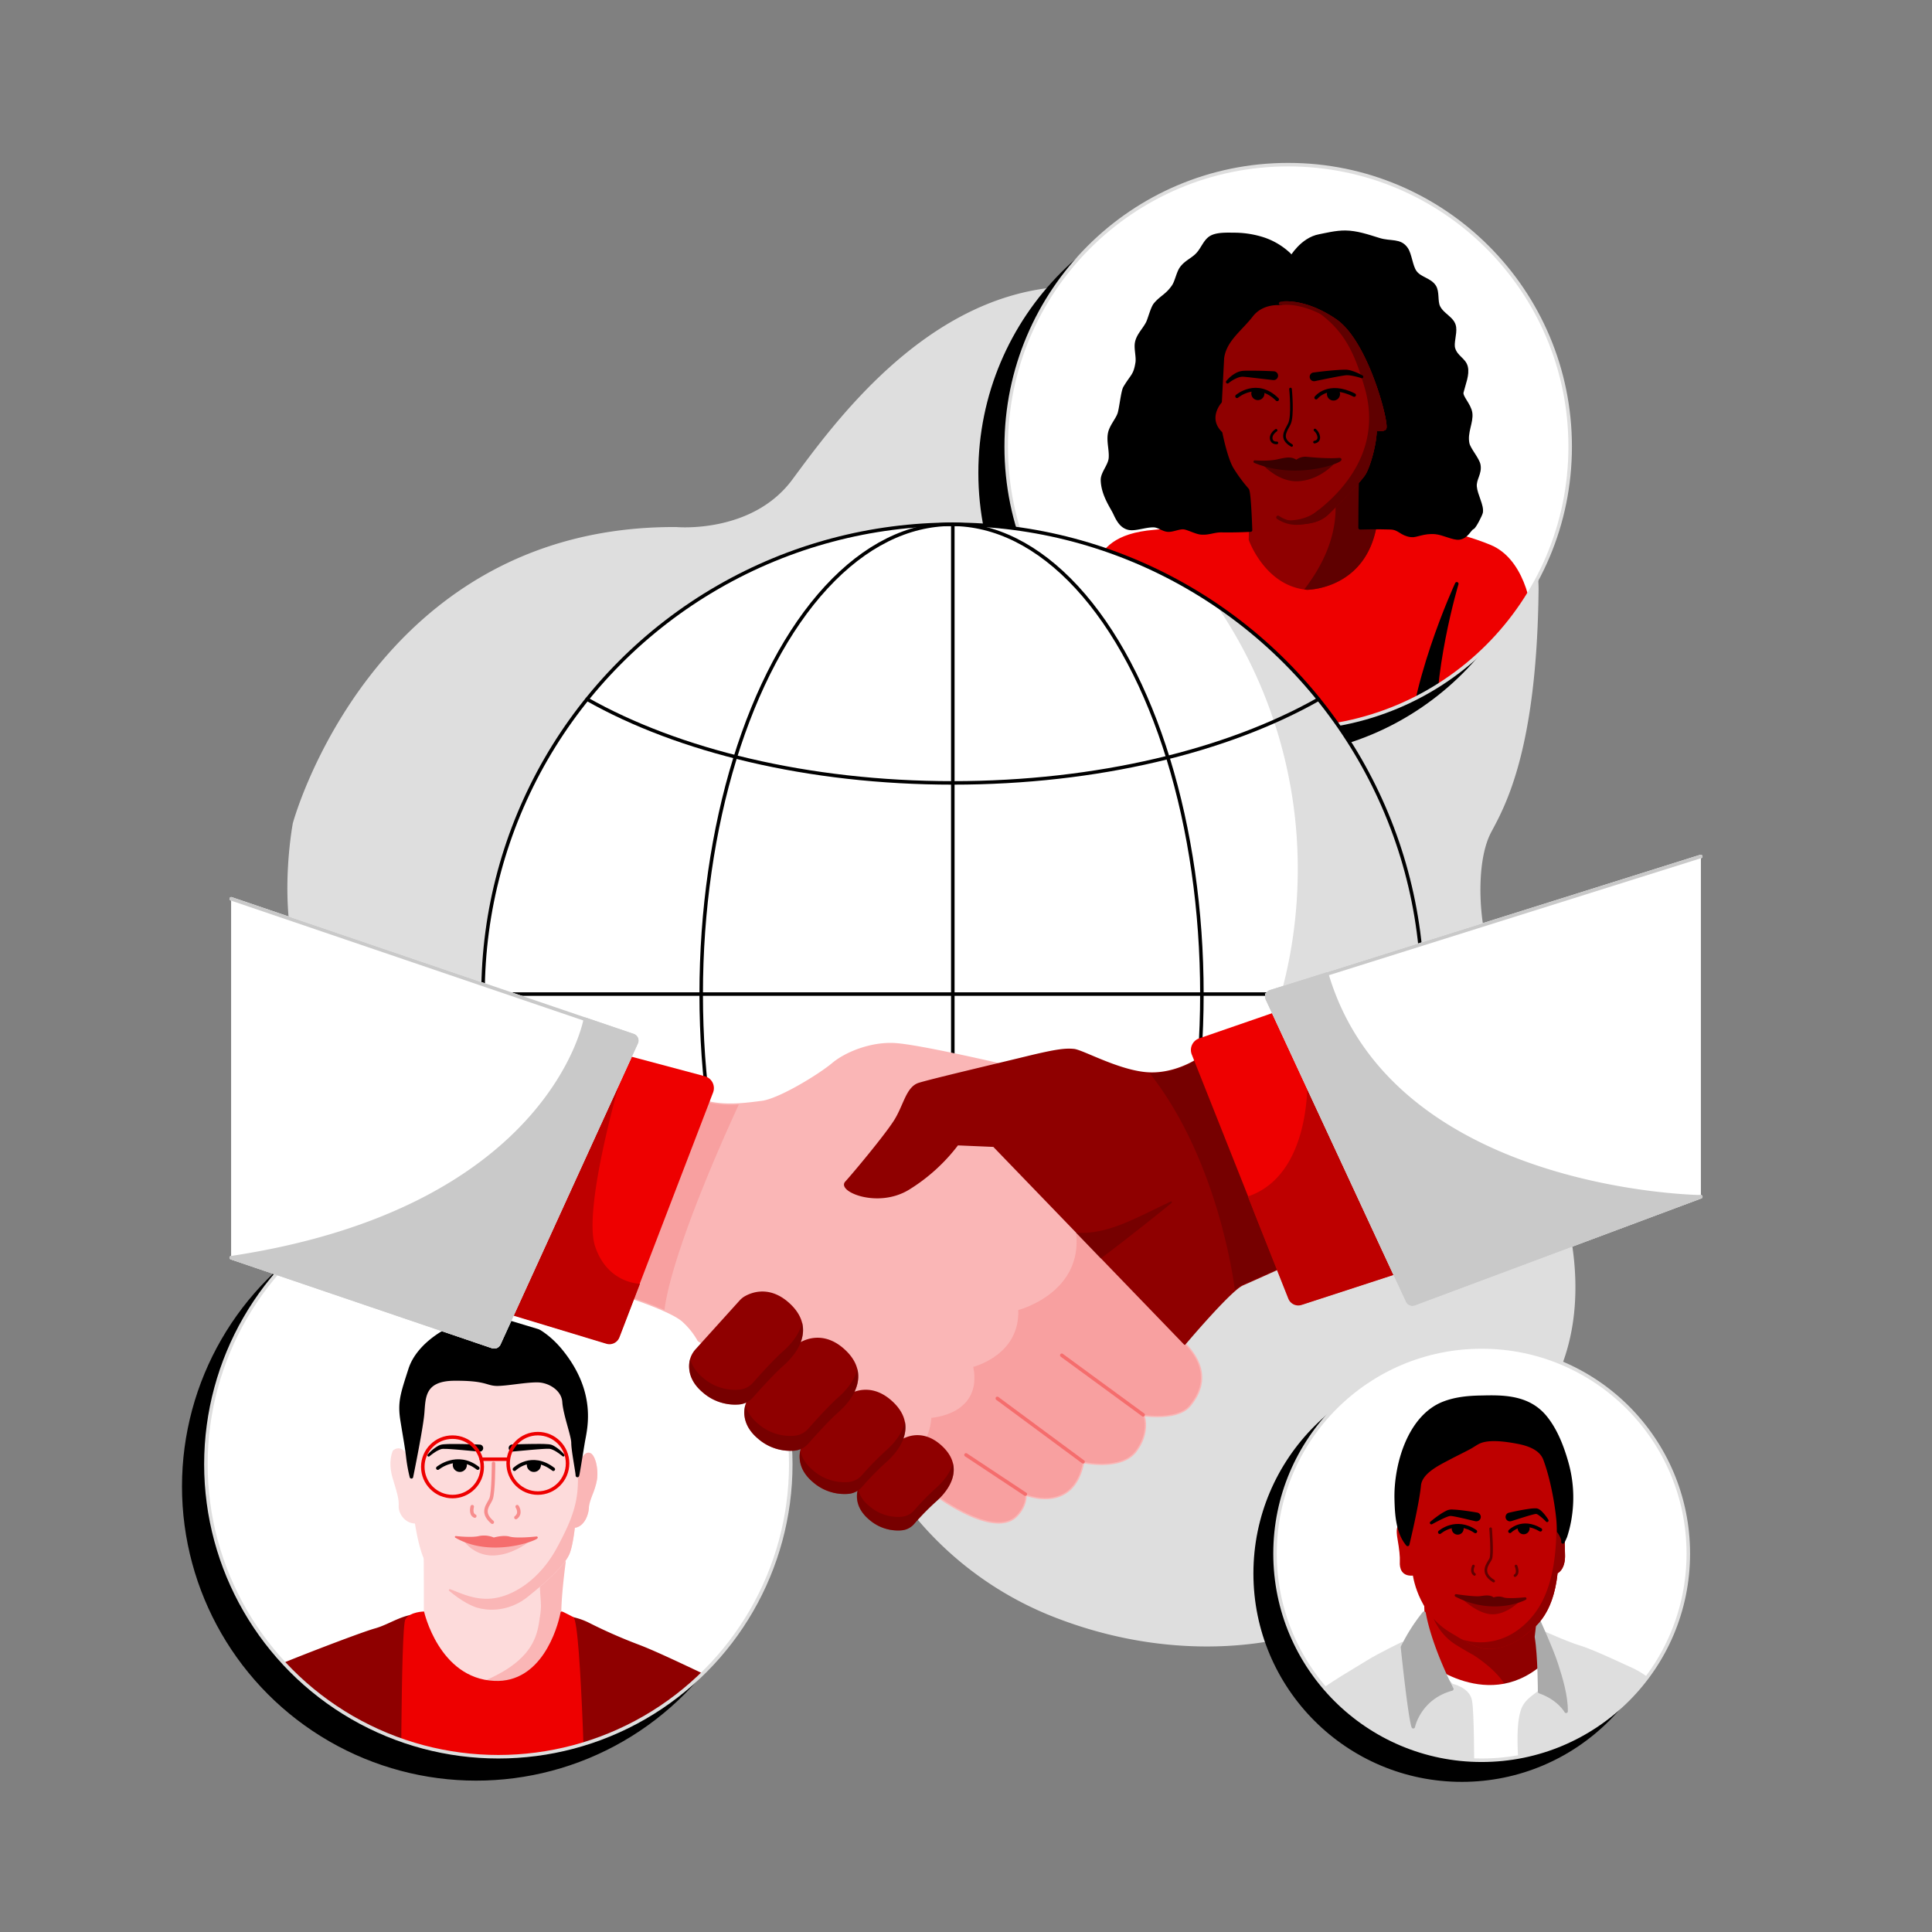 <svg xmlns="http://www.w3.org/2000/svg" xmlns:xlink="http://www.w3.org/1999/xlink" viewBox="0 0 1100 1100"><rect x="0" y="0" width="1100" height="1100" fill="#808080" stroke="none"/><defs><style>.cls-1,.cls-10,.cls-12,.cls-13,.cls-14,.cls-24,.cls-30,.cls-33,.cls-41{fill:none;}.cls-2,.cls-21{fill:#dedede;}.cls-12,.cls-3,.cls-30{stroke:#000;}.cls-10,.cls-12,.cls-13,.cls-14,.cls-15,.cls-16,.cls-17,.cls-21,.cls-22,.cls-23,.cls-24,.cls-25,.cls-26,.cls-28,.cls-3,.cls-30,.cls-31,.cls-32,.cls-33,.cls-36,.cls-38,.cls-39,.cls-40,.cls-41,.cls-6,.cls-7,.cls-8{stroke-linecap:round;stroke-linejoin:round;}.cls-10,.cls-12,.cls-13,.cls-14,.cls-21,.cls-22,.cls-23,.cls-28,.cls-3,.cls-33,.cls-38,.cls-39,.cls-40,.cls-41,.cls-7{stroke-width:2px;}.cls-17,.cls-38,.cls-39,.cls-4{fill:#fff;}.cls-5{clip-path:url(#clip-path);}.cls-6{fill:#fddbdb;stroke:#fddbdb;}.cls-24,.cls-25,.cls-26,.cls-30,.cls-31,.cls-32,.cls-6,.cls-8{stroke-width:1.5px;}.cls-20,.cls-25,.cls-36,.cls-7{fill:#8f0000;}.cls-25,.cls-36,.cls-7{stroke:#8f0000;}.cls-15,.cls-8,.cls-9{fill:#fab6b6;}.cls-15,.cls-8{stroke:#fab6b6;}.cls-10,.cls-24,.cls-26{stroke:#5f0000;}.cls-11,.cls-28{fill:#e00;}.cls-13,.cls-16,.cls-38{stroke:#f56d6d;}.cls-13{opacity:0.7;}.cls-14,.cls-28{stroke:#e00;}.cls-16,.cls-35{fill:#f56d6d;}.cls-17,.cls-39{stroke:#fff;}.cls-17{stroke-width:9px;}.cls-18{clip-path:url(#clip-path-2);}.cls-19,.cls-23{fill:#be0000;}.cls-21,.cls-33{stroke:#dedede;}.cls-22{fill:#aaa;stroke:#aaa;}.cls-23{stroke:#be0000;}.cls-26,.cls-29,.cls-37{fill:#5f0000;}.cls-27{clip-path:url(#clip-path-3);}.cls-31{fill:#570000;stroke:#570000;}.cls-32{fill:#380000;stroke:#380000;}.cls-34{clip-path:url(#clip-path-4);}.cls-35{opacity:0.3;}.cls-37,.cls-42{opacity:0.5;}.cls-40{fill:#c9c9c9;}.cls-40,.cls-41{stroke:#c9c9c9;}</style><clipPath id="clip-path"><circle class="cls-1" cx="283.73" cy="833.71" r="166.5"/></clipPath><clipPath id="clip-path-2"><circle class="cls-1" cx="843.6" cy="884.56" r="117.65"/></clipPath><clipPath id="clip-path-3"><circle class="cls-1" cx="733.44" cy="254.3" r="160.55"/></clipPath><clipPath id="clip-path-4"><polygon class="cls-1" points="218.94 594.54 534.19 741.82 884.02 640.76 893.33 128.49 224.26 148.14 218.94 594.54"/></clipPath></defs><g id="container"><path class="cls-2" d="M597.33,919.57c79.51,32.23,142,11,142,11S871.05,823.83,889,777.94s0-94.77,0-94.77-40.9-137.67-43.9-152.64-4-41.9,4-56.86S875,426.78,876,336,679.51,157.42,602.69,163.41,474,242.22,451.05,273.14s-65.84,26.94-65.84,26.94c-172.59-1-218.48,168.6-218.48,168.6s-7,36.91,0,69.83S462,753,462,753l33.22,73.59,13.31,20A194.78,194.78,0,0,0,597.33,919.57Z"/></g><g id="gfx"><circle class="cls-3" cx="718.58" cy="269.16" r="160.55"/><circle class="cls-3" cx="271.12" cy="846.32" r="166.5"/><circle class="cls-3" cx="832.29" cy="895.87" r="117.65"/><circle class="cls-4" cx="283.73" cy="833.71" r="166.5"/><circle class="cls-4" cx="843.6" cy="884.56" r="117.65"/><g class="cls-5"><path class="cls-6" d="M232.44,831.45s-3-9-8.09-5.15c0,0-2.94,5.73,0,15.33s3.53,11.91,3.39,15.94,3.6,9.39,9.16,9.1S232.44,831.45,232.44,831.45Z"/><path class="cls-6" d="M329.67,834.91s2.55-7.21,5.5-7.06,4.95,8.51,4,14.55-4.49,11.61-4.65,15.94-2.81,10.71-7.9,10.85,0-28.34,0-28.34Z"/><path class="cls-7" d="M326.22,921.73a37.91,37.91,0,0,1,8.66,3.09A291.3,291.3,0,0,0,363,937.21c13.42,5,43.34,20,47.67,21.47S424.67,970,429,985.3s14.44,59,14.44,59H111s13.21-57.78,23.94-77.6c0,0,5.57-9.69,15.89-14.44s54.07-21.67,62.94-24.15c6.42-1.79,12.11-5.55,18.54-7.27,5.3-1.41,10.83-.85,16.27-.81l32.26.27c9.12.15,18.24.16,27.36.23C315,920.61,320.53,920.45,326.22,921.73Z"/><path class="cls-6" d="M320.62,889.54s-2.84,21.12-2.43,30.4,1.19,29.1,1.19,29.1l-2.22,1.86-38.3,28.89-33.31-29.51L242,924.07c.2-7.64,0-36.85,0-36.85Z"/><path class="cls-8" d="M321.19,889.05a.74.74,0,0,0-.55-.26L308,899.54c.4,13.63,1.37,13.4.16,21-1.38,8.65-2,25.23-34.21,38l4.37,21.77a.75.75,0,0,0,.95,0l38.33-28.92,2.23-1.86a.75.75,0,0,0,.26-.6c0-.2-.78-19.92-1.19-29.1s2.39-30.06,2.42-30.27A.74.74,0,0,0,321.19,889.05Z"/><path class="cls-6" d="M234.25,840.85s1.24,26.93,6.5,43S264.28,912.53,272,914.7a31.35,31.35,0,0,0,27.7-5.88c9.13-7.27,20.43-16.89,23.68-24s4.49-29.41,4.8-34.52.46-10.37.46-10.37V797.21L311,779.41l-49.68-2.17-20.43,5-6.66,17.17Z"/><path class="cls-9" d="M335.2,827.1h-.13c-2.64,0-4.75,4.25-5.66,6.4V797.21a.74.74,0,0,0-.21-.53l-7.9-8a7.29,7.29,0,0,0,.07,1.13c10.53,54.4,11.32,62.49-4.35,91.56-9.18,17-23.37,26.66-35.37,28.55-11.5,1.81-20.9-3.74-25.41-5.07a.52.52,0,0,0-.49.9c6,5.07,12.14,8.53,16.07,9.63a30,30,0,0,0,8.2,1.12,32.51,32.51,0,0,0,20.17-7.13c8.64-6.89,20.52-16.89,23.9-24.29,1.24-2.73,2.31-7.85,3.21-15.24,5.19-.64,7.84-7.11,8-11.51.08-2.09,1-4.6,2-7.27a42.49,42.49,0,0,0,2.59-8.58c.77-5-.38-11.49-2.52-14.12A3.12,3.12,0,0,0,335.2,827.1Z"/><path class="cls-10" d="M141.64,958.58s-2.16,61.39,10.22,85.74"/><path class="cls-10" d="M415,961.55s1.82,61.72-7.46,82.77"/><path class="cls-11" d="M241.44,917.53s8.45,38.05,40,39.5c26.74,1.22,35.93-29.68,37.69-38.85.25-1.33,1.68-.32,2.9.28,1.46.72,2.09,1,4.4,2.25,4.74,2.47,7.26,123.61,7.26,123.61H228.32s-.28-118,2.49-122.38S241.44,917.53,241.44,917.53Z"/><path class="cls-3" d="M234.25,840.85s5.58-27.24,6.35-36.06,0-19.5,18-19.65,18.58,2.78,24,2.94,16.87-2.17,23.68-2,14.4,5,14.86,12.08,5.11,19.19,5.11,23.37,2.47,16.71,2.47,18.41,2-11.29,3.25-18.72,7.12-27.71-12.38-51.85-45.65-18.26-54.79-16.1-26.62,11.92-31.26,26.31S227.29,798.45,229,809s2.63,15.32,3.25,20.89A90.77,90.77,0,0,0,234.25,840.85Z"/><path class="cls-12" d="M249.27,835.9s11-9.13,22.75,0"/><path class="cls-12" d="M292.91,836.52s9.6-9.6,22.13,0"/><path d="M265.51,832.48c.51.12.32,1,.32,1.56a4,4,0,1,1-8.05,0,4,4,0,0,1,.53-2A16.37,16.37,0,0,1,265.51,832.48Z"/><path d="M307.69,832.48c.51.08.31,1,.31,1.56a4,4,0,1,1-8.05,0,4.15,4.15,0,0,1,.24-1.37S302.32,831.62,307.69,832.48Z"/><path d="M243.52,828.14a22.58,22.58,0,0,1,6.21-5.06,10.55,10.55,0,0,1,1-.42,7,7,0,0,1,1.13-.25c.38-.06.73-.09,1.05-.11l1-.06c1.31-.08,2.6-.08,3.89-.09,5.16,0,10.28.1,15.41.35a2,2,0,0,1-.19,4H273l-7.62-.7c-2.54-.24-5.08-.46-7.61-.64-1.26-.09-2.53-.18-3.78-.23-.31,0-.61,0-.92,0a8.4,8.4,0,0,0-.87,0,4.42,4.42,0,0,0-.75.08c-.25.08-.51.13-.77.24a15,15,0,0,0-3.16,1.67,31,31,0,0,0-3,2.23l0,0a.68.68,0,0,1-1-.08A.7.7,0,0,1,243.52,828.14Z"/><path d="M320.29,829.11a31,31,0,0,0-3-2.23,15,15,0,0,0-3.16-1.67c-.26-.11-.52-.16-.77-.24a4.31,4.31,0,0,0-.75-.08,8.4,8.4,0,0,0-.87,0l-.92,0c-1.24.05-2.51.14-3.78.23-2.53.18-5.07.4-7.61.64l-7.62.7a2,2,0,1,1-.37-4h.09c5.13-.25,10.25-.34,15.41-.35,1.29,0,2.58,0,3.89.09l1,.06c.32,0,.68.05,1.05.11a7,7,0,0,1,1.13.25,10.55,10.55,0,0,1,1,.42,22.58,22.58,0,0,1,6.21,5.06.69.69,0,0,1,0,1,.67.67,0,0,1-.9,0Z"/><path class="cls-13" d="M281,833.17s0,16.71-1.42,20.22-6.12,7.4.71,13.29"/><path class="cls-13" d="M268.87,857.83s-1.24,4.23,1.45,5.36"/><path class="cls-13" d="M294.46,857.83s2.58,3.71-.72,6.19"/><circle class="cls-14" cx="257.64" cy="835.16" r="16.92"/><circle class="cls-14" cx="306.23" cy="833.17" r="16.92"/><line class="cls-14" x1="273.99" y1="830.8" x2="289.31" y2="830.8"/><path class="cls-15" d="M265,877.67a19.8,19.8,0,0,0,16.1,7.46c10.5-.38,19.17-7.32,19.17-7.32Z"/><path class="cls-16" d="M259.49,875.06s9,1.05,13.26,0a14,14,0,0,1,8.37.86s5.32-1.56,8.77-.59,11,.46,15.35,0S281.35,887.62,259.49,875.06Z"/><polygon class="cls-17" points="363.63 729.77 350.04 765.2 289.09 746.79 302.75 717.04 363.63 729.77"/></g><g class="cls-18"><path class="cls-19" d="M810.81,912.24s.3,10.07,1.11,19.43,9.94,72.16,9.94,72.16h52.35s6.35-54.59.58-71l1.28-10.3Z"/><path class="cls-20" d="M874.36,997a1,1,0,0,0,1-.88c.26-2.23,6.27-54.54.61-71.23l1.26-10.06a1,1,0,0,0-.84-1.12l-65.27-10.28a1,1,0,0,0-.81.23c-.23.2,2.06.49,2.07.78,0,.06.11,3.64.37,8.48,2.78,7.4,5.82,17.11,16.35,23.65,3.93,2.44,7.13,4.3,9.79,5.71,8.57,5.65,19.82,14.89,20.91,25.05,1,9.54.87,21.35.55,29.67Z"/><path class="cls-4" d="M810.81,945.21s37.61,31.92,70,0v68.31H810Z"/><path class="cls-21" d="M878.48,929.51s13.52,6.12,20.69,8.3,20.8,8.65,28.2,12a50.6,50.6,0,0,1,17.33,12.37c4.16,4.74,12.37,28.94,12.48,41.65H865.66s-2.18-21.18,1.45-30.56,16.11-9.36,15.19-21.72A115.85,115.85,0,0,0,878.48,929.51Z"/><path class="cls-22" d="M875.88,922.6s7.57,16.57,10.23,24.87,5.66,18.09,5.55,26.88c0,0-3.91-7.27-15.07-11.19,0,0,0-20.52-1.8-31.17Z"/><path class="cls-21" d="M826.6,959.64s9.24,1.85,10.51,8.66,1.21,37.15,1.21,37.15H731.61s1-27.32,13.52-37.15,27.27-18,33.51-21.95,19.88-10.52,19.88-10.52L809,941.15Z"/><path class="cls-23" d="M796.69,869.59s-1,.89,0,6.61,1.48,10,1.31,13.17.69,7.63,7.28,6.59c0,0,2.42,21.15,20.28,32.24s19.93,9.54,24.09,9.54,11.79-2.6,17-6.76,16.64-10.4,19.24-35.88c0,0,4.56-1.49,4.16-10.31l-.17-6.86-2.6-40.54L863,809.46l-25.66.87-17.68,12.14-12.48,11.09-5,23.92Z"/><path class="cls-20" d="M868.82,930.56c5.81-4.37,15.49-11.67,18-34.81,1.39-.78,4.57-3.42,4.22-11l-.18-6.89-2.6-40.54a1,1,0,0,0-.24-.59l-13.26-15.26c9.93,6.87,9.86,16.85,10.93,33.22,2.66,40.9-6.23,58-14.64,67.23-17.95,19.62-38.68,11.46-38.76,11.44,8.57,4.81,12,5.44,14.68,5.44.48,0,.94,0,1.4,0s.84,0,1.28,0c4.37,0,12.15-2.61,17.61-7C867.73,931.38,868.26,931,868.82,930.56Z"/><path class="cls-3" d="M801.46,879.32s5.55-22.88,6.59-33.63c.73-7.56,10.85-12.3,16.64-15.39,4-2.13,8.11-4.08,12.11-6.23,1.71-.93,3.35-2.15,5.09-3,5.84-2.81,16.14-1.18,22.34,0,5.89,1.13,13.1,3.52,15.41,9.7,5.2,13.86,8,34.14,7.8,41.08,0,0,2.77,3.64,2.43,6.06,0-.07,1.23-2.57,1.46-3.26a67.29,67.29,0,0,0,2.74-12.06,72.54,72.54,0,0,0-2-29.57c-2.53-9-6.15-18.56-12.1-25.93-6.88-8.52-16.27-11.13-26.88-11.56-3-.12-6.07-.09-9.1,0-7.34.07-14.8.7-21.72,3.32-20,7.55-27.76,35.43-27.32,54.58C795.15,861.9,795.66,872.5,801.46,879.32Z"/><path d="M814.5,866.31a65,65,0,0,1,5.53-4.17,32.61,32.61,0,0,1,3.09-1.81,7,7,0,0,1,4.11-.85c2.42.1,4.68.35,7,.66s4.52.65,6.79,1.05a2.5,2.5,0,0,1-.86,4.93l-.14,0h0l-6.55-1.55c-2.18-.48-4.39-1-6.48-1.33a9.74,9.74,0,0,0-1.23-.12,6.54,6.54,0,0,0-1.29.31,29.35,29.35,0,0,0-3,1.25c-2,.94-4,2-6,3.07h0a.86.86,0,0,1-1-1.41Z"/><path d="M859,861.31c2-.46,3.89-.89,5.86-1.27s3.93-.71,6-1a24,24,0,0,1,3.19-.26h.5a4,4,0,0,1,1.7.52,8.07,8.07,0,0,1,1.44,1.08,24.28,24.28,0,0,1,3.86,4.89.85.85,0,0,1-1.33,1.05l0,0a28.59,28.59,0,0,0-4.25-3.71,4.76,4.76,0,0,0-1-.55.76.76,0,0,0-.33-.07s0,0-.09,0l-.25,0c-.78.13-1.74.39-2.66.63-1.85.5-3.71,1.11-5.58,1.68l-5.6,1.77h0a2.5,2.5,0,1,1-1.5-4.77Z"/><path class="cls-12" d="M819.75,872.39s9.1-8.06,20.28-.44"/><path class="cls-12" d="M859.71,871.87s6.84-7.2,17.33-.87"/><path d="M833,868.94c.47.12.33.93.33,1.45a3.38,3.38,0,1,1-6.5-1.31S829,868,833,868.94Z"/><path d="M864.25,869.21c-.27.13-.13.6-.13.92a3.39,3.39,0,1,0,6.37-1.59A11.73,11.73,0,0,0,864.25,869.21Z"/><path class="cls-24" d="M848.7,870.39s1.21,14.82,0,17.25-6.33,7.63,1.73,12.57"/><path class="cls-24" d="M838.9,891.63s-1.64,3.29.61,4.77"/><path class="cls-24" d="M863.17,891.63s1.82,4.07-.6,5.46"/><path class="cls-25" d="M834,910.66s8.22,7.73,15.83,7.7,14-6.4,14-6.4A46.44,46.44,0,0,1,834,910.66Z"/><path class="cls-22" d="M810.81,918.51a103,103,0,0,0-12.29,19.32s4.08,39.64,6.14,45.3c0,0,3.33-16.41,21.94-21.49C826.6,961.64,814.43,938.36,810.81,918.51Z"/><path class="cls-26" d="M829,908.4s10.37,1.56,13.6,1.14,5.72-.91,7.7.81a7.56,7.56,0,0,1,5.43-.17c2.79,1.07,12.63,0,12.63,0S850.88,919.59,829,908.4Z"/></g><circle class="cls-4" cx="733.44" cy="254.3" r="160.55"/><g class="cls-27"><path class="cls-28" d="M711.76,292.73s-32.39,8.11-54.58,9.93-28.43,10.39-32.54,18.81-10.2,32.45-10.65,45-6.23,41.15-6.23,41.15L865,416.9s6.2-46.87,6.44-60.18-5.52-38.24-23.1-45.53-38.61-10.9-49.5-12.24-24.41-4.45-24.41-4.45Z"/><path class="cls-7" d="M710.12,278.88s2.4,17.05,1.84,28.28c0,0,9.06,25.69,32.3,27.64,0,0,32.16,0,38.51-35.4a32.77,32.77,0,0,0-8.37-4.9l.8-22.27S739.56,302.13,710.12,278.88Z"/><path class="cls-29" d="M783.44,298.66a32.79,32.79,0,0,0-8-4.8l.78-21.59a1,1,0,0,0-.56-.94,1,1,0,0,0-1.08.13,77.63,77.63,0,0,1-14.87,9.15c1.83,10.76,1.5,30.95-17.13,55,.56.08,1.12.15,1.7.2.37,0,33.07-.39,39.5-36.22A1,1,0,0,0,783.44,298.66Z"/><path class="cls-14" d="M703.18,306.45S712,343.87,744.44,345s45.19-35.47,45.19-35.47"/><path class="cls-3" d="M817.21,423.26c-3.35-39,12.22-90.88,12.22-90.88s-28.22,60.71-27.22,105.33Z"/><path class="cls-3" d="M729.15,172.78s5.56-15.41,5.88-25.7c0,0,6.05-10.89,16.27-12.74,3-.55,9.33-2.2,14.78-2.11,6.47.1,12.37,2.15,19.11,4.23s11.87,0,15.48,5.22c2.23,3.22,2.64,9.93,5,13.19,2.83,3.93,8.43,4.24,11,8.25,2,3.1.78,8.43,2.32,11.59,2.42,4.94,8.42,6.54,9.09,11.64.52,3.89-1.47,8.87-.55,12.08,1.44,5,6.19,6.22,7.21,10.53s-1.24,9.44-2.44,14.3c-.7,2.82,4.32,7.11,5,11.92.72,5.2-3,11-1.66,17.35.69,3.34,5.69,8.8,6.32,12.19.9,4.87-2.5,7.92-2.11,12.41.43,4.88,4.19,10.88,3.44,14.64-.24,1.21-3.7,8.17-4.84,8.66-1.83.78-3.18,5.25-7.69,5.86-3.22.43-9-2.74-13.49-3.14-6.91-.6-10.86,2.06-13.77,1.7-5.85-.73-6.53-4.17-11.82-4.36-7.91-.28-17.3,0-17.3,0s.06-20.33.38-28.3Z"/><path class="cls-7" d="M710.12,278.88s15,14,17.51,15.69A18.48,18.48,0,0,0,740,297.71c5.73-.59,11.3-1.18,16.07-5.93s17.26-17.29,20.28-21.78,6.87-19.09,6.49-26.24c0,0,3.27,1.54,5.38.19s-9.81-49-28.07-61.41-31-9.76-31-9.76l-21.1-13-33,36.39-.67,62.76,22.36,13.17Z"/><path class="cls-29" d="M756.81,292.49c6.39-6.35,17.53-17.65,20.41-21.93s6.58-17.51,6.68-25.38a6.22,6.22,0,0,0,4.9-.39,2.06,2.06,0,0,0,.7-1.83c.1-7.12-11.22-49.36-28.75-61.25a63.08,63.08,0,0,0-17-8.37c20.1,12.17,26.59,24.44,33.24,47.43,14.64,50.54-38.85,78-38.85,78a20.11,20.11,0,0,0,2-.11C745.86,298.12,751.77,297.51,756.81,292.49Z"/><path class="cls-12" d="M704.3,225.64s11.29-9.7,22.89,1.77"/><path class="cls-12" d="M749.34,226.42s6.86-9,21.69-1.48"/><path d="M719.66,222.75c.45.19.26.95.25,1.47a3.73,3.73,0,1,1-6.75-2.33A13.88,13.88,0,0,1,719.66,222.75Z"/><path d="M762.2,222.07a3.76,3.76,0,0,1,.76,2.4,3.73,3.73,0,1,1-6.75-2.33Z"/><path d="M698.15,217a18.53,18.53,0,0,1,5.68-4.72,10.32,10.32,0,0,1,3.89-1.14c1.29-.1,2.4-.09,3.59-.1,4.68,0,9.31.11,14,.36a2.5,2.5,0,1,1-.26,5h-.15l-13.73-1.59c-1.12-.11-2.31-.24-3.33-.31a7.39,7.39,0,0,0-2.82.45,19.17,19.17,0,0,0-5.59,3.24l0,0a.87.87,0,0,1-1.2-.13A.86.86,0,0,1,698.15,217Z"/><path d="M775.1,215.29a38.78,38.78,0,0,0-6.5-1.55,10.13,10.13,0,0,0-1.52-.09,6,6,0,0,0-.73,0l-.8.1c-1.09.17-2.21.35-3.33.55-2.25.4-4.51.87-6.77,1.31L748.68,217h0a2.5,2.5,0,1,1-1-4.9l.15,0c4.62-.62,9.22-1.12,13.9-1.44,1.17-.08,2.34-.15,3.56-.16h.93c.34,0,.67,0,1,.07a12.42,12.42,0,0,1,1.91.38,31.59,31.59,0,0,1,6.63,2.83.87.87,0,0,1,.34,1.16.85.85,0,0,1-1,.4Z"/><path class="cls-30" d="M734.77,221.5s1.58,15.51-.72,19.95-5.29,8.25,1.35,12.18"/><path class="cls-30" d="M726.55,245s-3.16,2-2.78,4.77,3.24,2.38,3.24,2.38"/><path class="cls-30" d="M748.68,244.83c2.11,1.63,3.72,6.24-.25,6.89"/><path class="cls-31" d="M720.36,264.91s8.37,8.93,18.73,8.35,17.73-7.29,19.73-9.49S720.36,264.91,720.36,264.91Z"/><path class="cls-32" d="M714.44,262.86s7.53.63,13-.6,7.67-1.63,10.69.38a7.88,7.88,0,0,1,5.78-1.81c3.43.36,12.79,1.14,18.4.64S740.39,273.54,714.44,262.86Z"/><path class="cls-3" d="M712,301.8s-7.35.45-16.56.31c-4.29-.06-7.21,1.69-11.75,1.26-2.6-.24-6.92-2.5-9.33-2.92-2.75-.48-6.46,1.53-9.35,1.37s-5.2-2.49-8.13-2.56c-4.62-.13-10.41,2.23-14.09,1.49-4.45-.91-6.46-5.18-8.09-8.65s-6.83-10.53-7-18.81c-.07-3.94,4.2-8.17,4.54-12.47.37-4.72-1.34-9.6-.41-14.17.79-3.87,4.13-7.5,5.36-10.87,1-2.64,2-12.83,3.26-15,4.24-7.11,5.79-6.78,7-14.13.59-3.63-1-8.26-.22-11.8.88-4.1,4.18-7.09,6.17-10.94,1.12-2.18,2.65-8.55,4.36-10.61,3.43-4.12,6.75-5,10.36-10.3,1.8-2.64,2.61-7.66,4.5-10.28,2.65-3.66,6.42-4.87,9.3-8s4.2-7.54,7.55-9.53,9.09-1.75,13-1.71a54.07,54.07,0,0,1,17.28,2.77A39.58,39.58,0,0,1,734,144.9c3.92,3.47-4.8,27.88-4.8,27.88s-10.47-1.31-16.71,6.79-15.19,14-16.52,24.36l-1.28,24.77s-8.42,9.21.31,17.92c0,0,2.81,14.37,6.4,20.37a87.81,87.81,0,0,0,8.77,11.89C711.33,280.35,712,301.8,712,301.8Z"/></g><circle class="cls-33" cx="733.44" cy="254.3" r="160.55"/><g class="cls-34"><circle class="cls-4" cx="542.49" cy="565.98" r="267.47"/><line class="cls-12" x1="542.49" y1="833.45" x2="542.49" y2="298.52"/><path class="cls-2" d="M692.73,344.68a266.2,266.2,0,0,1,46.16,150.24c0,147.71-119.74,267.46-267.46,267.46a266.2,266.2,0,0,1-150.24-46.16,267.19,267.19,0,0,0,221.3,117.23C690.21,833.45,810,713.7,810,566A267.15,267.15,0,0,0,692.73,344.68Z"/><line class="cls-12" x1="275.03" y1="565.98" x2="809.96" y2="565.98"/><ellipse class="cls-12" cx="541.77" cy="565.98" rx="142.54" ry="267.47"/><path class="cls-12" d="M750.72,398.11C699,427.4,624.89,445.75,542.49,445.75S386,427.4,334.27,398.11"/><path class="cls-12" d="M334.28,733.85c51.67-29.28,125.83-47.64,208.21-47.64S699,704.57,750.71,733.85"/><circle class="cls-12" cx="542.49" cy="565.98" r="267.47"/></g><circle class="cls-33" cx="283.73" cy="833.71" r="166.5"/><circle class="cls-33" cx="843.6" cy="884.56" r="117.65"/><path class="cls-8" d="M568,605.89s-44.7-10.39-58.29-11.27-28.07,5-35.52,11.27-30.26,20.31-40.34,21.62-20.61,2.63-31.58,0L360.13,738.89s22.8,7.46,28.94,13.16a43.17,43.17,0,0,1,8.77,11l136.37,89s30.26,22.36,43.42,11.84c0,0,6.57-5.26,6.14-13.16,0,0,27.18,11.4,32.88-18.42,0,0,21.49,4.83,29.82-6.13s4.39-20.61,4.39-20.61,19.29,3.07,26.31-5.27,11.36-20.58-2.63-35.08Z"/><path class="cls-35" d="M583.77,850.71s27.18,11.4,32.88-18.42c0,0,21.49,4.83,29.82-6.13s4.39-20.61,4.39-20.61,19.29,3.07,26.31-5.27,11.36-20.58-2.63-35.08L590.29,639.28h0s20.46,45.83,22.39,62.6c4,34.46-32.93,44-32.93,44,1,25.76-25.61,32.35-25.61,32.35,5.32,27.33-23.83,29-23.83,29-2.38,27.38-26.29,19.7-32.7,20.93L534.21,852s30.26,22.36,43.42,11.84C577.63,863.87,584.2,858.61,583.77,850.71Z"/><path class="cls-35" d="M378.31,745.87c-8.45-3.8-18.18-7-18.18-7l42.09-111.38a62.84,62.84,0,0,0,18.44,1.38S383.06,708.81,378.31,745.87Z"/><path class="cls-36" d="M681.55,603.39s-13.59,9.21-29.82,7.46-35.52-12.72-40.34-13.16-9.65,0-27.62,4.39-53.5,12.71-60.52,14.91-8.33,12.71-14,21.48S486,668.29,481.59,673.12s18,14.47,35.52,3.94a102.22,102.22,0,0,0,28.07-25.43l20.61.88L674.54,765.2s25.87-30.69,32.88-33.76S728,722.23,728,722.23Z"/><path class="cls-37" d="M612.68,701.88c18.18,1.06,33.19-8.06,53.86-17.78a.5.5,0,0,1,.53.83c-6.67,5.42-23.29,18.8-40.34,31.58Z"/><path class="cls-37" d="M654.56,611c14.94.51,27-7.65,27-7.65L728,722.23s-13.59,6.14-20.61,9.21a20.3,20.3,0,0,0-4.31,3.08S694.78,662,654.56,611Z"/><path class="cls-28" d="M683.11,592.14,728,576.64,795.56,724l-53.84,17.55a6,6,0,0,1-7.43-3.49l-54.8-138A6,6,0,0,1,683.11,592.14Z"/><path class="cls-19" d="M710.48,681.22c-.07,0,3.12,7.66,3,7.69l20.06,50.54a6.08,6.08,0,0,0,7.52,3.53l54.45-17.75L744.33,613.44h0S747.19,668.9,710.48,681.22Z"/><polygon class="cls-4" points="720.14 565.68 802.58 743.28 968.34 681.38 968.34 487.63 720.14 565.68"/><path class="cls-7" d="M396.84,768.79l25-27.67a11.23,11.23,0,0,1,2.93-2.34c4.08-2.24,13.93-5.76,24.63,4.5,14,13.45,3.21,27.19-4.1,33.62C440,781.6,432,790.51,428,795a10.86,10.86,0,0,1-7.12,3.64,26.86,26.86,0,0,1-20-6.51c-7.06-5.88-7.94-12.05-7.41-16.24A13.09,13.09,0,0,1,396.84,768.79Z"/><path class="cls-7" d="M428.28,795.1l25-27.67a11.23,11.23,0,0,1,2.93-2.34c4.08-2.24,13.93-5.75,24.62,4.5,14,13.45,3.22,27.19-4.09,33.62-5.34,4.7-13.38,13.61-17.33,18.07a10.88,10.88,0,0,1-7.12,3.64,26.85,26.85,0,0,1-20-6.51c-7.06-5.88-7.94-12-7.41-16.24A13.09,13.09,0,0,1,428.28,795.1Z"/><path class="cls-7" d="M459.63,820.46,481,796.92a10.86,10.86,0,0,1,2.86-2.27c4-2.19,13.56-5.61,24,4.38,13.67,13.09,3.13,26.48-4,32.74A160.32,160.32,0,0,0,490,846a10.61,10.61,0,0,1-6.94,3.54,26.17,26.17,0,0,1-19.46-6.34c-6.87-5.73-7.73-11.74-7.21-15.81A12.65,12.65,0,0,1,459.63,820.46Z"/><path class="cls-7" d="M492,843.81l19.49-21.45a10.23,10.23,0,0,1,2.61-2.07c3.62-2,12.36-5.11,21.86,4,12.45,11.94,2.85,24.13-3.63,29.84a149,149,0,0,0-12.66,12.93,9.57,9.57,0,0,1-6.31,3.23,23.84,23.84,0,0,1-17.74-5.78c-6.27-5.22-7.05-10.69-6.58-14.41A11.66,11.66,0,0,1,492,843.81Z"/><path class="cls-28" d="M355.74,601.64,401,613.73a6,6,0,0,1,4.06,7.95L352,760a6,6,0,0,1-7.34,3.6l-55.61-16.8Z"/><path class="cls-19" d="M364.37,730.9s-18.51,0-25.56-21.34S353,615.45,353,615.45l-4.29,2.89L289.09,748.08l56.16,17a6.05,6.05,0,0,0,7.41-3.63l11.71-30.52Z"/><polygon class="cls-4" points="282.95 767.53 363.63 590.68 131.66 511.75 131.66 716.09 282.95 767.53"/><line class="cls-38" x1="650.86" y1="805.55" x2="604.53" y2="771.63"/><line class="cls-38" x1="616.65" y1="832.29" x2="567.83" y2="796.19"/><line class="cls-38" x1="583.77" y1="850.71" x2="550" y2="828.35"/><path class="cls-39" d="M968.34,487.63l-244.94,77a3,3,0,0,0-1.82,4.12l79.83,172a3,3,0,0,0,3.77,1.55l163.16-60.93"/><path class="cls-39" d="M131.66,716.09l148.72,50.56a3,3,0,0,0,3.69-1.59l78.19-171.37a3,3,0,0,0-1.77-4.08L131.66,511.75"/><path class="cls-10" d="M727.63,294.57A18.48,18.48,0,0,0,740,297.71c5.73-.59,11.3-1.18,16.07-5.93s17.26-17.29,20.28-21.78,6.87-19.09,6.49-26.24c0,0,3.27,1.54,5.38.19s-9.81-49-28.07-61.41-31-9.76-31-9.76"/><path class="cls-29" d="M730.44,296.15s12,1.75,20.74-6.16v3.86s-6.21,4-11.14,3.86A41.61,41.61,0,0,1,730.44,296.15Z"/><path class="cls-40" d="M131.66,716.09l148.72,50.56a3,3,0,0,0,3.69-1.59l78.19-171.37a3,3,0,0,0-1.77-4.08l-27.24-9.27S314.08,688.49,131.66,716.09Z"/><path class="cls-40" d="M755.42,554.59l-32,10.07a3,3,0,0,0-1.82,4.12l79.83,172a3,3,0,0,0,3.77,1.55l163.16-60.93S792.27,679.47,755.42,554.59Z"/><path class="cls-41" d="M968.34,487.63l-244.94,77a3,3,0,0,0-1.82,4.12l79.83,172a3,3,0,0,0,3.77,1.55l163.16-60.93"/><path class="cls-41" d="M131.66,716.09l148.72,50.56a3,3,0,0,0,3.69-1.59l78.19-171.37a3,3,0,0,0-1.77-4.08L131.66,511.75"/><g class="cls-42"><path class="cls-29" d="M446,769.2c-5.23,4.6-13.05,13.24-17.24,18a11.84,11.84,0,0,1-7.77,4c-.79.07-1.63.12-2.52.12a28,28,0,0,1-18.2-6.86c-4.35-3.62-6.44-7.36-7.33-10.72a12.75,12.75,0,0,0-.43,2c-.56,4.4.34,10.94,7.76,17.13a28,28,0,0,0,18.2,6.85c.89,0,1.73,0,2.52-.11a11.8,11.8,0,0,0,7.77-4c4.19-4.74,12-13.38,17.24-18,4.12-3.63,11.06-11,11.25-20a17.42,17.42,0,0,0-.52-4.55C455,760.3,449.5,766.12,446,769.2Z"/><path class="cls-29" d="M477.44,795.44c-5.23,4.6-13.05,13.24-17.24,18a11.84,11.84,0,0,1-7.78,4c-.78.07-1.62.12-2.51.12a28,28,0,0,1-18.2-6.86c-4.33-3.61-6.43-7.33-7.32-10.69a13.5,13.5,0,0,0-.44,2.08c-.56,4.4.34,10.94,7.76,17.13a28,28,0,0,0,18.2,6.85c.89,0,1.73,0,2.51-.11a11.8,11.8,0,0,0,7.78-4c4.19-4.74,12-13.38,17.24-18,4.12-3.63,11.06-11,11.25-20a17.23,17.23,0,0,0-.53-4.58C486.45,786.55,480.94,792.36,477.44,795.44Z"/><path class="cls-29" d="M504.53,825.82a161.6,161.6,0,0,0-13.8,14.1,11.51,11.51,0,0,1-7.58,3.88c-.77.07-1.59.11-2.46.11A27.27,27.27,0,0,1,463,837.23c-4.57-3.81-6.6-7.76-7.34-11.24-.09.41-.17.82-.22,1.23-.55,4.3.32,10.68,7.56,16.71a27.27,27.27,0,0,0,17.74,6.68c.87,0,1.69,0,2.46-.11a11.51,11.51,0,0,0,7.58-3.88,161.6,161.6,0,0,1,13.8-14.1c4-3.53,10.77-10.76,11-19.45a16.75,16.75,0,0,0-.33-3.68C513.73,816.72,508.07,822.71,504.53,825.82Z"/><path class="cls-29" d="M533,847.14A145.94,145.94,0,0,0,520.41,860a10.59,10.59,0,0,1-7,3.56c-.7.07-1.45.11-2.25.11A24.9,24.9,0,0,1,495,857.53a18.72,18.72,0,0,1-6.52-9.47A11.19,11.19,0,0,0,488,850c-.5,3.93.3,9.78,6.93,15.3a24.88,24.88,0,0,0,16.22,6.11c.8,0,1.55,0,2.25-.1a10.6,10.6,0,0,0,7-3.57A147.33,147.33,0,0,1,533,854.87c3.67-3.23,9.85-9.83,10-17.79a15.08,15.08,0,0,0-.5-4.13C541,839.27,536.07,844.41,533,847.14Z"/></g></g></svg>